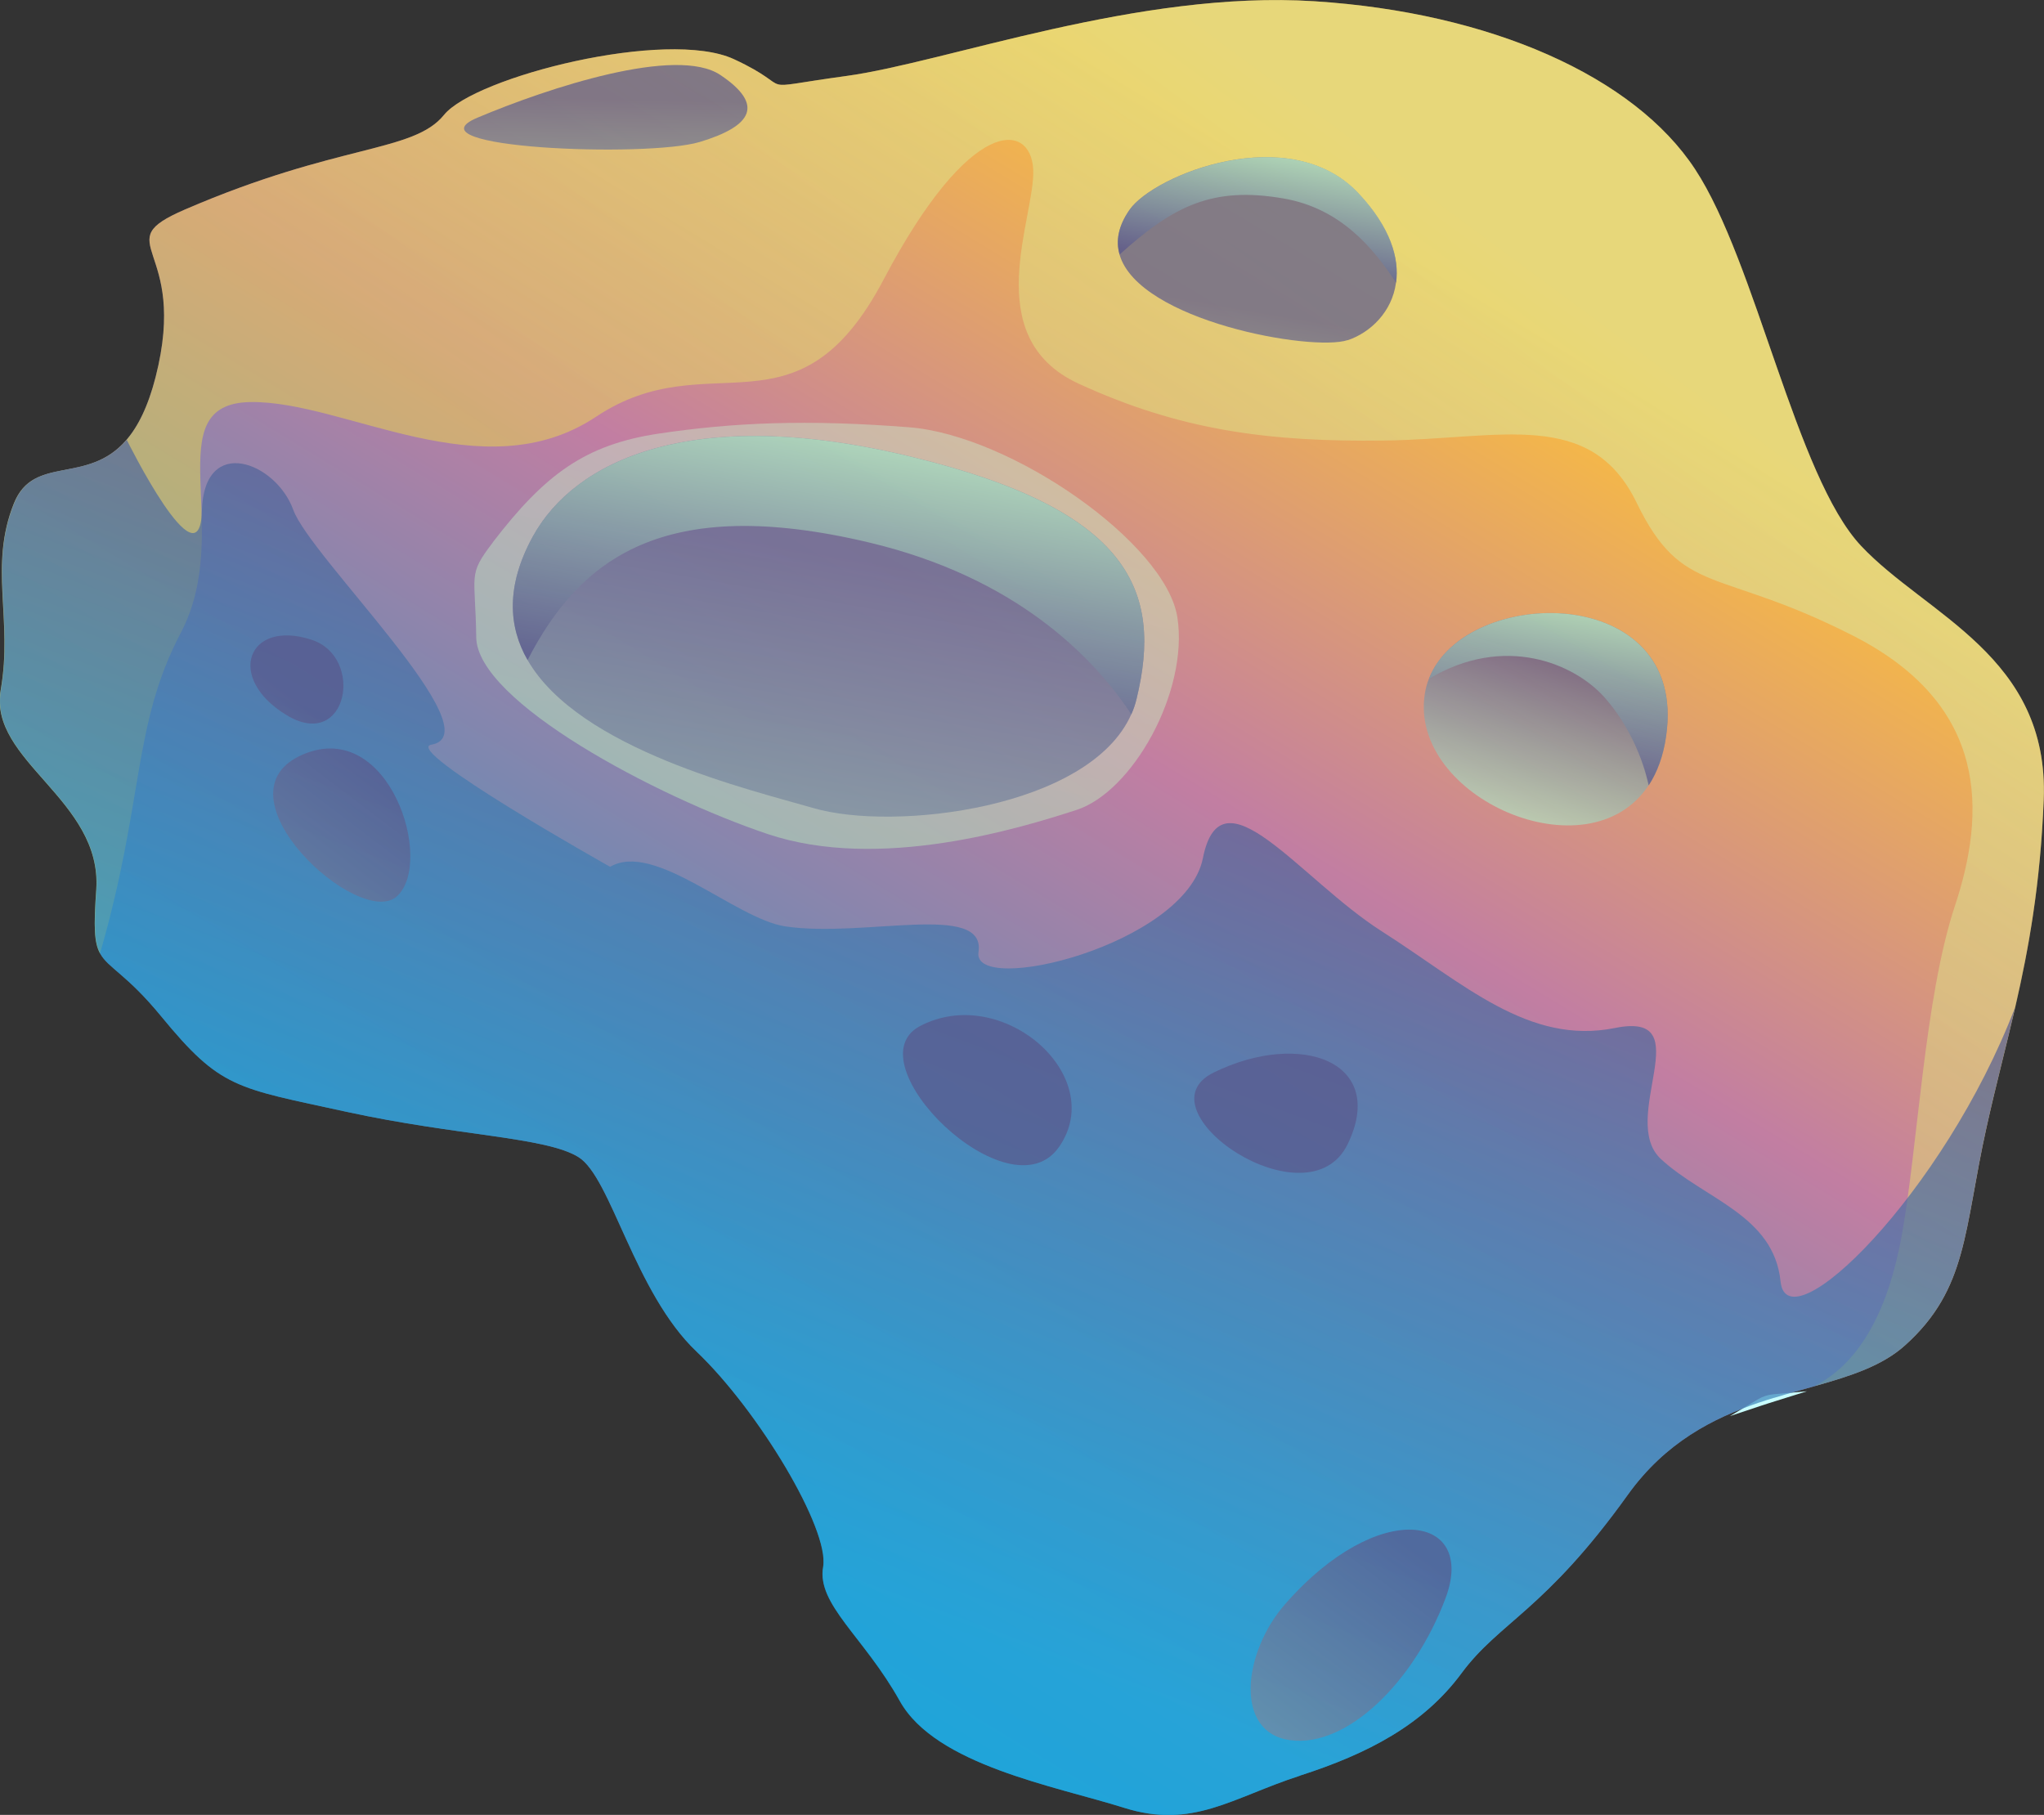 <?xml version="1.0" encoding="UTF-8"?>
<svg xmlns="http://www.w3.org/2000/svg" xmlns:xlink="http://www.w3.org/1999/xlink" viewBox="0 0 146.1 129.73">
  <rect x="0" y="0" width="146.1" height="129.73" fill="#333333" stroke="none"/>
  <defs>
    <style>
      .cls-1 {
        fill: url(#_312);
      }

      .cls-1, .cls-2, .cls-3, .cls-4, .cls-5, .cls-6, .cls-7, .cls-8, .cls-9, .cls-10, .cls-11, .cls-12, .cls-13, .cls-14, .cls-15, .cls-16, .cls-17 {
        stroke-width: 0px;
      }

      .cls-2 {
        fill: url(#_2-2);
      }

      .cls-2, .cls-4, .cls-6, .cls-7, .cls-8, .cls-9, .cls-10, .cls-12, .cls-13, .cls-14, .cls-15, .cls-16, .cls-17 {
        mix-blend-mode: multiply;
        opacity: .7;
      }

      .cls-3 {
        fill: url(#_212);
      }

      .cls-3, .cls-5 {
        mix-blend-mode: screen;
        opacity: .4;
      }

      .cls-4 {
        fill: url(#_2-9);
      }

      .cls-5 {
        fill: url(#_4);
      }

      .cls-18 {
        isolation: isolate;
      }

      .cls-6 {
        fill: url(#_2-4);
      }

      .cls-7 {
        fill: url(#_2-8);
      }

      .cls-8 {
        fill: url(#_2-10);
      }

      .cls-9 {
        fill: url(#_265);
      }

      .cls-10 {
        fill: url(#_2-7);
      }

      .cls-11 {
        fill: #c9ffff;
      }

      .cls-12 {
        fill: url(#_2-3);
      }

      .cls-13 {
        fill: url(#_2-5);
      }

      .cls-14 {
        fill: url(#_2-11);
      }

      .cls-15 {
        fill: url(#_2);
      }

      .cls-16 {
        fill: url(#_2-6);
      }

      .cls-17 {
        fill: url(#_6);
      }
    </style>
    <linearGradient id="_312" data-name="?????????? ???????? 312" x1="-13440.35" y1="5845.48" x2="-13334.96" y2="5804.33" gradientTransform="translate(-7972.08 12251.14) rotate(99.9) scale(1 -1)" gradientUnits="userSpaceOnUse">
      <stop offset="0" stop-color="#fbbf3d"/>
      <stop offset=".36" stop-color="#c27ea2"/>
      <stop offset=".48" stop-color="#9b83a9"/>
      <stop offset=".84" stop-color="#2f92c0"/>
      <stop offset="1" stop-color="#0498c9"/>
    </linearGradient>
    <linearGradient id="_212" data-name="?????????? ???????? 212" x1="-13442.72" y1="5851.27" x2="-13394.54" y2="5827.18" gradientTransform="translate(-7972.08 12251.14) rotate(99.9) scale(1 -1)" gradientUnits="userSpaceOnUse">
      <stop offset="0" stop-color="#c9fad4"/>
      <stop offset="1" stop-color="#f9ed32"/>
    </linearGradient>
    <linearGradient id="_6" data-name="?????????? ???????? 6" x1="-13419.53" y1="5793.07" x2="-13439.6" y2="5790.06" gradientTransform="translate(-7972.08 12251.14) rotate(99.9) scale(1 -1)" gradientUnits="userSpaceOnUse">
      <stop offset="0" stop-color="#c5ffcc"/>
      <stop offset=".52" stop-color="#8cabab"/>
      <stop offset="1" stop-color="#59578c"/>
    </linearGradient>
    <linearGradient id="_2" data-name="?????????? ???????? 2" x1="-13408.03" y1="5837.78" x2="-13432.78" y2="5837.78" gradientTransform="translate(-7972.08 12251.14) rotate(99.9) scale(1 -1)" gradientUnits="userSpaceOnUse">
      <stop offset="0" stop-color="#c5ffcc"/>
      <stop offset="1" stop-color="#59578c"/>
    </linearGradient>
    <linearGradient id="_2-2" data-name="?????????? ???????? 2" x1="-13444.38" y1="5837.78" x2="-13435.55" y2="5837.78" xlink:href="#_2"/>
    <linearGradient id="_2-3" data-name="?????????? ???????? 2" x1="-13398.01" y1="5862.48" x2="-13412.06" y2="5864.15" xlink:href="#_2"/>
    <linearGradient id="_2-4" data-name="?????????? ???????? 2" x1="-13415.77" y1="5863.73" x2="-13404.69" y2="5863.73" xlink:href="#_2"/>
    <linearGradient id="_4" data-name="?????????? ???????? 4" x1="-13420.85" y1="5811.83" x2="-13390.2" y2="5811.83" gradientTransform="translate(-7972.08 12251.14) rotate(99.9) scale(1 -1)" gradientUnits="userSpaceOnUse">
      <stop offset="0" stop-color="#c9fad4"/>
      <stop offset="1" stop-color="#c3ffbe"/>
    </linearGradient>
    <linearGradient id="_2-5" data-name="?????????? ???????? 2" x1="-13350.71" y1="5812.13" x2="-13410.43" y2="5812.13" xlink:href="#_2"/>
    <linearGradient id="_2-6" data-name="?????????? ???????? 2" x1="-13418.88" y1="5812.13" x2="-13399.71" y2="5812.13" xlink:href="#_2"/>
    <linearGradient id="_265" data-name="?????????? ???????? 265" x1="-13339.54" y1="5817.01" x2="-13408.04" y2="5829.81" gradientTransform="translate(-7972.08 12251.14) rotate(99.9) scale(1 -1)" gradientUnits="userSpaceOnUse">
      <stop offset="0" stop-color="#27aae1"/>
      <stop offset=".21" stop-color="#2e9ed4"/>
      <stop offset=".59" stop-color="#407eb4"/>
      <stop offset="1" stop-color="#59578c"/>
    </linearGradient>
    <linearGradient id="_2-7" data-name="?????????? ???????? 2" x1="-13309.9" y1="5814.8" x2="-13360.34" y2="5840.89" xlink:href="#_2"/>
    <linearGradient id="_2-8" data-name="?????????? ???????? 2" x1="-13317.94" y1="5799.26" x2="-13368.38" y2="5825.35" xlink:href="#_2"/>
    <linearGradient id="_2-9" data-name="?????????? ???????? 2" x1="-13297.62" y1="5838.52" x2="-13348.06" y2="5864.62" xlink:href="#_2"/>
    <linearGradient id="_2-10" data-name="?????????? ???????? 2" x1="-13339.92" y1="5756.78" x2="-13390.36" y2="5782.87" xlink:href="#_2"/>
    <linearGradient id="_2-11" data-name="?????????? ???????? 2" x1="-13344.11" y1="5748.68" x2="-13394.55" y2="5774.78" xlink:href="#_2"/>
  </defs>
  <g class="cls-18">
    <g id="_Слой_2" data-name="Слой 2">
      <g id="astronaut_space" data-name="astronaut space">
        <g>
          <path class="cls-1" d="M92.92,126.92c4.86-1.56,8.83-3.64,11.54-7.31,2.71-3.67,5.96-4.48,11.89-12.76,2.69-3.75,6.08-5.47,9.4-6.6,0,0,0,0,.01,0,.35-.12.69-.23,1.03-.33,0,0,.02,0,.02,0,1-.31,1.99-.58,2.94-.85,2.51-.71,4.78-1.43,6.41-2.9,4.5-4.04,4.2-8.24,5.82-15.55.66-2.99,1.39-5.73,2.06-8.63.97-4.2,1.79-8.73,2.04-14.81.41-10.28-8.4-13.2-13.06-18.16-4.65-4.95-7.5-20.3-11.86-26.92C116.81,5.46,106.55.9,93.96.09c-12.58-.81-26.35,4.37-33.46,5.34-7.11.97-3.25,1.02-8.04-1.2-4.79-2.22-18.51,1.26-20.72,3.98-2.2,2.72-7.54,2.02-18.53,6.77-5.68,2.46.34,2.48-2.09,11.98-.55,2.14-1.27,3.54-2.08,4.48-2.79,3.25-6.63,1.03-8.04,4.53-1.82,4.51-.06,8.27-.95,13.35s7.26,7.84,6.83,14.26c-.19,2.69-.15,3.81.27,4.57h0c.58,1.06,1.89,1.48,4.36,4.49,4.27,5.2,5.32,5.1,13.24,6.83,7.93,1.73,14.25,1.79,16.59,3.24,2.34,1.44,4,9.68,8.44,13.9,4.44,4.23,9.52,12.71,9.05,15.39s2.92,5,5.48,9.59c2.56,4.59,11.11,6.08,16.02,7.63s7.72-.72,12.57-2.29Z"/>
          <path class="cls-3" d="M129.76,99.06c2.51-.71,4.78-1.43,6.41-2.9,4.5-4.04,4.2-8.24,5.82-15.55,1.62-7.31,3.68-13.16,4.09-23.44.41-10.28-8.4-13.2-13.06-18.16-4.65-4.95-7.5-20.3-11.86-26.92C116.81,5.46,106.55.9,93.96.09c-12.58-.81-26.35,4.37-33.46,5.34-7.11.97-3.25,1.02-8.04-1.2-4.79-2.22-18.51,1.26-20.72,3.98-2.2,2.72-7.54,2.02-18.53,6.77-5.68,2.46.34,2.48-2.09,11.98-2.44,9.51-8.29,4.5-10.12,9.01-1.82,4.51-.06,8.27-.95,13.35s7.26,7.84,6.83,14.26c-.19,2.69-.15,3.81.27,4.57,3.17-10.96,2.29-16.29,5.78-22.93,3.86-7.35-1.8-16.36,4.95-16.48,6.75-.12,16.62,6.45,24.74,1.04,8.12-5.4,14.34,1.98,20.54-9.8,6.2-11.77,10.51-11.27,10.69-7.88.18,3.4-3.98,11.99,3.24,15.32,7.23,3.33,13.55,4.18,21.85,4.07,8.3-.1,14.74-2.34,18.04,4.44,3.3,6.79,5.76,4.55,15.51,9.53,9.74,4.98,9.43,12.69,7.24,19.3-2.19,6.61-2.66,17.4-3.82,23.67-.91,4.96-2.83,8.92-6.17,10.62Z"/>
          <path class="cls-11" d="M123.63,101.23l2.22-.74c.35-.12.69-.22,1.03-.33l2.27-.71-2.37.21c-.41.04-.79.16-1.14.37l-2,1.2Z"/>
          <path class="cls-17" d="M34.13,8.41c5.1-2.15,14.23-5.15,17.36-3.05,3.13,2.1,2.34,3.64-1.48,4.79-3.82,1.14-21.06.44-15.88-1.74Z"/>
          <path class="cls-15" d="M96.33,24.32c1.63-.55,3.17-2.03,3.45-4.1.25-1.76-.4-3.96-2.66-6.38-4.91-5.26-14.64-1.34-16.38,1.15-.82,1.17-1,2.24-.72,3.2,1.36,4.75,13.79,6.97,16.31,6.12Z"/>
          <path class="cls-2" d="M99.79,20.22c.25-1.76-.4-3.96-2.66-6.38-4.91-5.26-14.64-1.34-16.38,1.15-.82,1.17-1,2.24-.72,3.2,3.83-3.45,6.61-4.89,11.73-4,4.08.71,6.4,3.55,8.03,6.02Z"/>
          <path class="cls-12" d="M117.85,56.13c.6-.92,1.04-2.08,1.24-3.51,1.6-11.05-14.38-10.84-16.96-4.09-.14.34-.23.7-.29,1.08-1.14,7.37,11.69,13.06,16,6.52Z"/>
          <path class="cls-6" d="M117.85,56.13c.6-.92,1.04-2.08,1.24-3.51,1.6-11.05-14.38-10.84-16.96-4.09,5.37-3.23,10.43-1.12,12.6,1.37,1.67,1.91,2.69,4.27,3.11,6.23Z"/>
          <path class="cls-5" d="M35.22,38.77c3.71-4.83,6.57-6.99,11.89-7.78s10.53-1.02,17.85-.45c7.32.56,18.4,8.31,19.2,13.61s-3.21,12.46-7.23,13.75c-4.02,1.3-14.06,4.4-22.05,1.72-7.99-2.68-20.78-9.48-20.84-14.06-.06-4.58-.64-4.41,1.19-6.79Z"/>
          <path class="cls-13" d="M80.86,51.07c.16-.36.29-.73.38-1.12,1.86-7.67-.4-13.5-16.13-17.31-15.73-3.81-24.08.34-27.03,5.72-1.92,3.51-1.75,6.42-.37,8.82,3.68,6.41,16,9.29,20.42,10.58,5.77,1.69,19.75.04,22.73-6.7Z"/>
          <path class="cls-16" d="M80.86,51.07c.16-.36.29-.73.38-1.12,1.86-7.67-.4-13.5-16.13-17.31-15.73-3.81-24.08.34-27.03,5.72-1.92,3.51-1.75,6.42-.37,8.82,3.72-7.21,9.68-11.9,24.42-8.4,10.46,2.49,15.97,8.12,18.73,12.27Z"/>
          <path class="cls-9" d="M92.92,126.92c4.86-1.56,8.83-3.64,11.54-7.31,2.71-3.67,5.96-4.48,11.89-12.76,2.69-3.75,6.08-5.47,9.4-6.6,0,0,0,0,.01,0,.35-.12.69-.23,1.03-.33,0,0,.02,0,.02,0,1-.31,1.99-.58,2.94-.85,2.51-.71,4.78-1.43,6.41-2.9,4.5-4.04,4.2-8.24,5.82-15.55.66-2.99,1.39-5.73,2.06-8.63-5.09,13.31-16.29,24.27-16.77,19.61-.49-4.75-5.42-5.87-8.54-8.74s2.89-10.63-3.29-9.38c-6.18,1.25-10.82-3.18-16.69-6.92-5.86-3.74-11.46-11.8-12.77-5.22-1.24,6.21-16.52,9.9-16.04,6.72.55-3.62-8.16-1-13.8-1.84-3.57-.53-9.35-6.12-12.53-4.26,0,0-14.9-8.36-12.78-8.73,4.54-.78-8.65-13.4-9.87-16.79-1.22-3.39-6.38-5.42-6.53.08-.14,5.5-5.37-5.08-5.37-5.08-2.79,3.25-6.63,1.03-8.04,4.53-1.82,4.51-.06,8.27-.95,13.35s7.26,7.84,6.83,14.26c-.19,2.69-.15,3.81.27,4.57h0c.58,1.06,1.89,1.48,4.36,4.49,4.27,5.2,5.32,5.1,13.24,6.83,7.93,1.73,14.25,1.79,16.59,3.24,2.34,1.44,4,9.68,8.44,13.9,4.44,4.23,9.52,12.71,9.05,15.39s2.92,5,5.48,9.59c2.56,4.59,11.11,6.08,16.02,7.63s7.72-.72,12.57-2.29Z"/>
          <path class="cls-10" d="M86.76,76.66c6.22-3.04,12.42-.76,9.57,5.12s-15.04-2.45-9.57-5.12Z"/>
          <path class="cls-7" d="M65.77,73.34c5.86-3.07,13.46,3.56,9.93,8.64-3.53,5.08-14.87-6.05-9.93-8.64Z"/>
          <path class="cls-4" d="M91.86,114.66c6.68-7.63,13.72-6.41,11.46-.41-2.25,5.99-7.04,10.68-11.09,10.14-4.05-.53-3.39-6.29-.37-9.73Z"/>
          <path class="cls-8" d="M21.7,53.91c6.13-2.56,9.36,7.69,6.68,10.15-2.67,2.46-13.39-7.35-6.68-10.15Z"/>
          <path class="cls-14" d="M22.27,45.73c3.82,1.24,2.57,8.04-1.8,5.38s-2.77-6.87,1.8-5.38Z"/>
        </g>
      </g>
    </g>
  </g>
</svg>